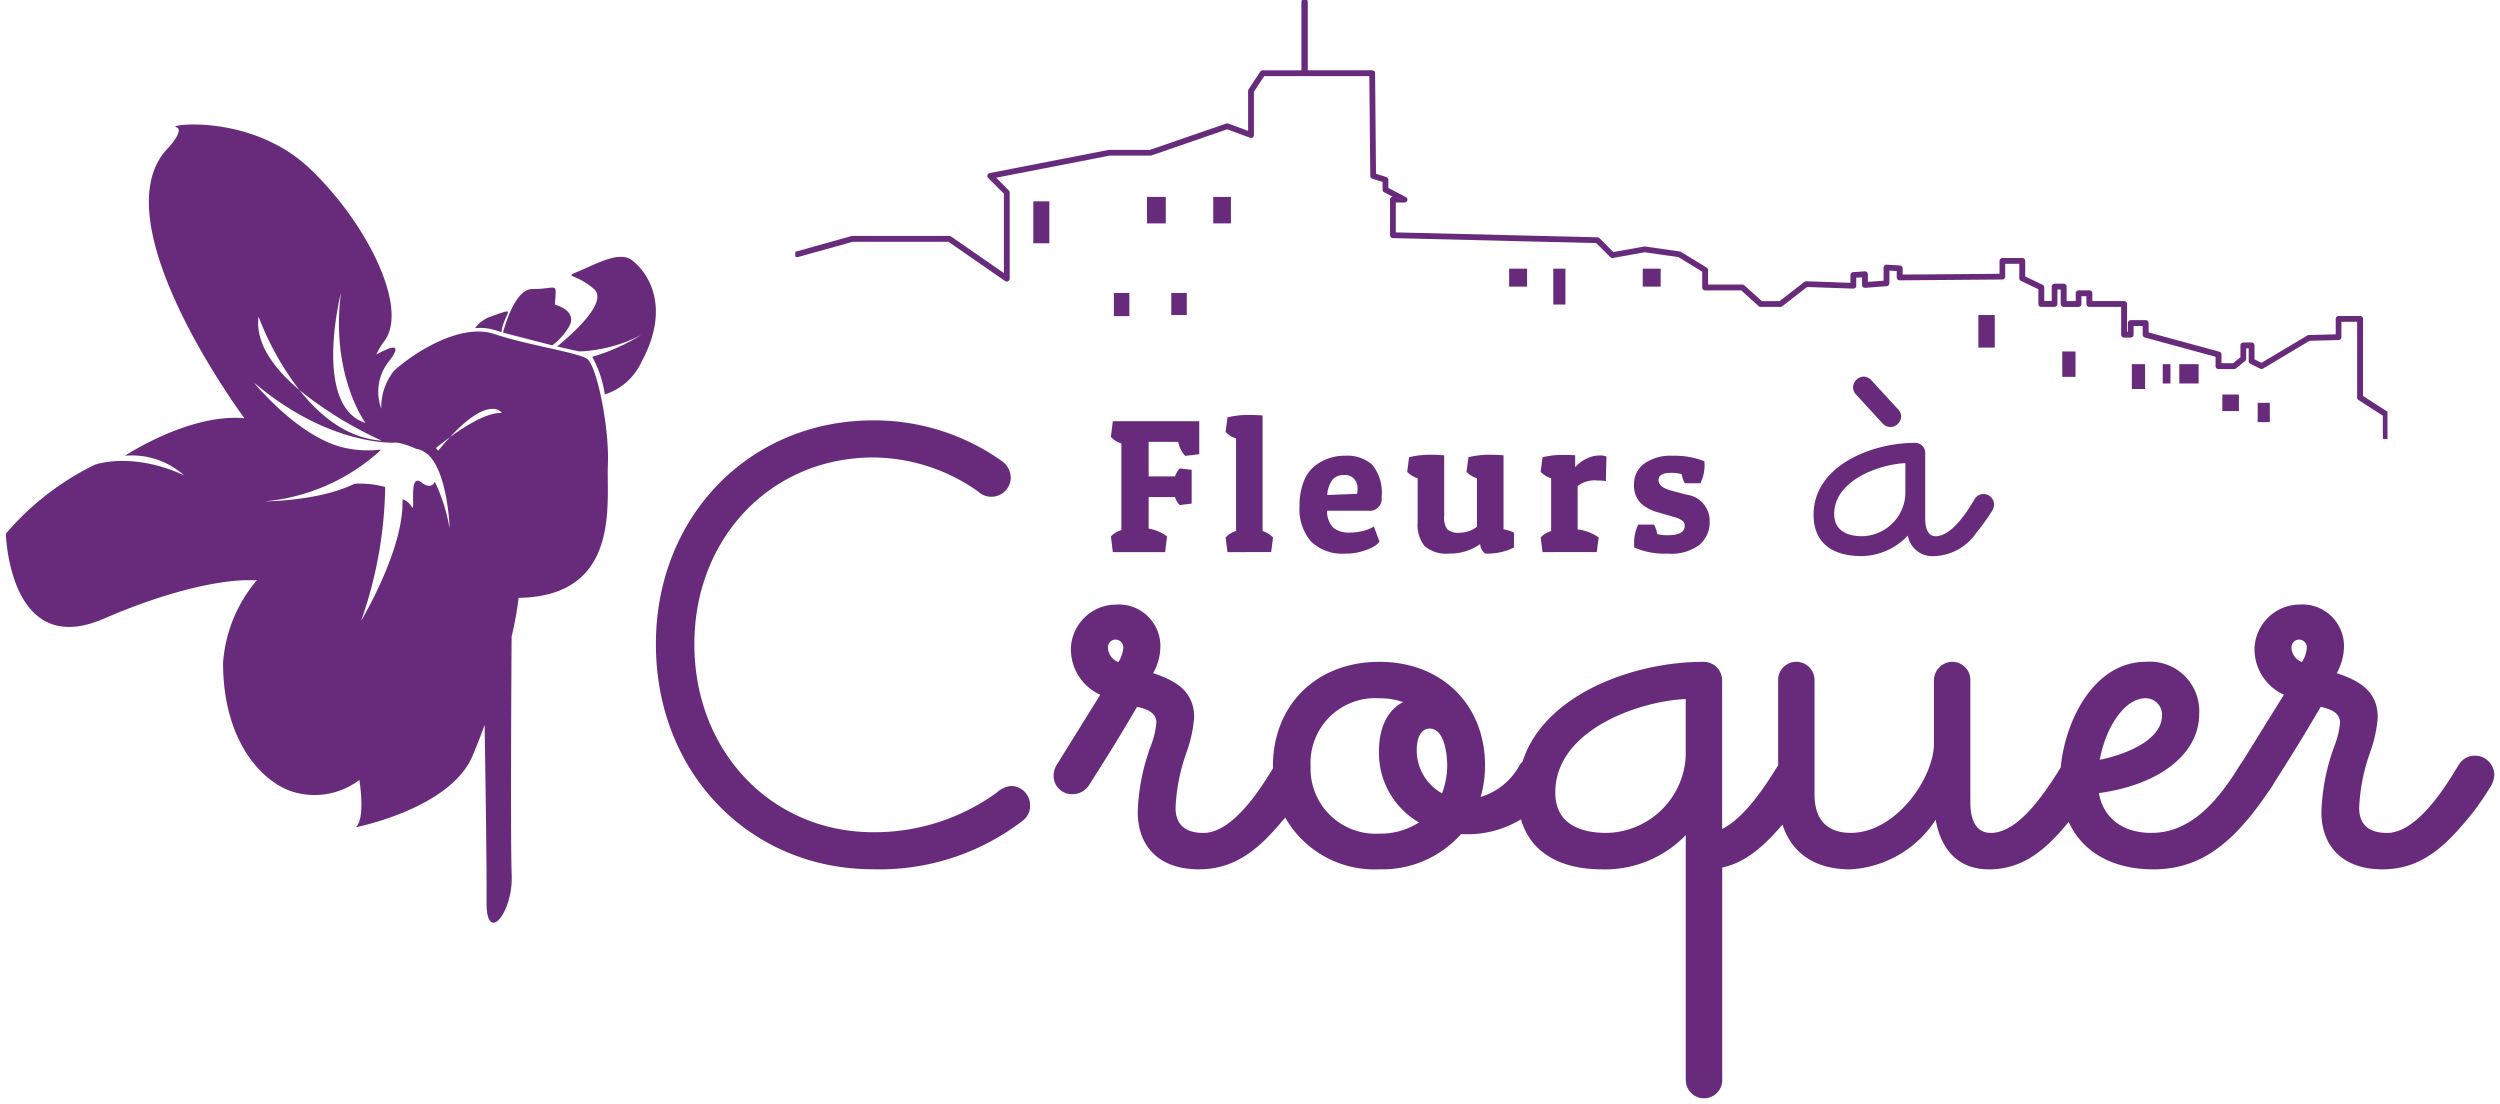 <svg xmlns="http://www.w3.org/2000/svg" xmlns:xlink="http://www.w3.org/1999/xlink" width="215.241" height="95.066" viewBox="0 0 215.241 95.066"><defs><style>.a{fill:none;}.b{fill:#682b7c;}.c{fill:rgba(0,0,0,0);}.d{clip-path:url(#a);}</style><clipPath id="a"><rect class="a" width="137.086" height="37.802" transform="translate(0 0)"/></clipPath></defs><g transform="translate(-42.217 -12.781)"><path class="b" d="M144.632,82.219V61.177a9.617,9.617,0,0,1-7.218,2.951c-3.723,0-6.166-1.542-6.97-4.306a8.813,8.813,0,0,1-4.959,1.276h-.2a9.084,9.084,0,0,1-7.037,3.029,8.84,8.84,0,0,1-8.1-4.455c-.2.246-.426.5-.712.823-2.2,2.544-4.215,3.632-6.739,3.632-3.284,0-5.246-1.852-5.246-4.953a17.964,17.964,0,0,1,1.138-5.708,7.059,7.059,0,0,0,.464-1.953c0-.892-.831-1.189-1.658-1.377-1.439,2.437-2,3.377-3.669,6l-.415.654a1.7,1.7,0,0,1-1.476.866,1.573,1.573,0,0,1-1.626-1.627,1.79,1.79,0,0,1,.338-1.011l3.675-5.921a4.308,4.308,0,0,1-2.528-3.937,3.905,3.905,0,0,1,3.88-3.825A3.577,3.577,0,0,1,99.4,44.979a4.788,4.788,0,0,1-.623,2.259c1.749.582,3.531,1.442,3.531,3.8a11.518,11.518,0,0,1-.662,3.03,16.24,16.24,0,0,0-.94,4.751c0,1.442.811,2.174,2.41,2.174,2.559,0,5.015-4,5.823-5.31l.151-.242c0-.062,0-.124,0-.186,0-5.3,3.768-8.993,9.162-8.993,5.361,0,9.1,3.674,9.1,8.934a9.647,9.647,0,0,1-.38,2.7,5.684,5.684,0,0,0,3.393-2.806l.015-.021a2.292,2.292,0,0,1,.2-.211c1.894-5.9,9.727-8.594,15.5-8.594a1.6,1.6,0,0,1,1.684,1.687v12.7c1.361-.677,2.835-2.305,4.495-4.962l.3-.476c.01-.016.02-.029.029-.044V47.888a1.554,1.554,0,0,1,1.506-1.627,1.573,1.573,0,0,1,1.626,1.627v9.8c0,2.16,1.08,3.3,3.124,3.3,3.882,0,7.158-4.729,7.158-7.7V47.888a1.6,1.6,0,0,1,1.566-1.627,1.563,1.563,0,0,1,1.566,1.627V58.4c0,.968.229,2.591,1.757,2.591,2.192,0,4.265-2.838,5.825-5.311l.2-.32c.384-4.119,2.908-9.1,7.33-9.1a4.251,4.251,0,0,1,4.592,4.479c0,3.438-3.381,6.1-8.635,6.825.38,2.151,2.054,3.427,4.518,3.427,2.713,0,5.054-1.725,7.366-5.429l.3-.476c.043-.064.092-.129.143-.192l3.6-5.8a4.309,4.309,0,0,1-2.53-3.937,3.906,3.906,0,0,1,3.882-3.825,3.575,3.575,0,0,1,3.821,3.647,4.788,4.788,0,0,1-.623,2.259c1.75.582,3.531,1.442,3.531,3.8a11.458,11.458,0,0,1-.662,3.03,16.287,16.287,0,0,0-.939,4.751c0,1.442.811,2.174,2.409,2.174,2.559,0,5.017-4,5.823-5.31l.3-.476a1.619,1.619,0,0,1,1.416-.867,1.668,1.668,0,0,1,1.686,1.687,2.222,2.222,0,0,1-.45,1.18,22.158,22.158,0,0,1-2.451,3.289c-2.2,2.544-4.214,3.632-6.738,3.632-3.285,0-5.246-1.852-5.246-4.953a17.964,17.964,0,0,1,1.138-5.708,7.114,7.114,0,0,0,.464-1.953c0-.892-.831-1.189-1.659-1.377-1.438,2.437-2,3.377-3.668,6l-.356.562a2.274,2.274,0,0,1-.246.4c-2.829,4.217-5.637,7.031-10.132,7.031-3.535,0-6.115-1.5-7.3-4.08l-.377.445c-2.153,2.547-4.1,3.635-6.5,3.635-2.473,0-4.081-1.511-4.572-4.271a9.377,9.377,0,0,1-7.358,4.271c-3.011,0-5.04-1.374-5.828-3.852l-.2.22c-1.795,2.063-3.3,3.112-4.994,3.476V82.219a1.567,1.567,0,1,1-3.132,0Zm-32.3-26.965a5.6,5.6,0,0,0,5.911,5.8,6.08,6.08,0,0,0,3.42-.963,6.921,6.921,0,0,1-3.444-6.141c0-2.048.771-3.582,2.087-4.222a6.244,6.244,0,0,0-2.064-.329A5.571,5.571,0,0,0,112.333,55.254ZM133.4,57.51c0,2.278,1.531,3.481,4.429,3.481a6.953,6.953,0,0,0,6.8-6.57V49.463C140.6,49.648,133.4,52.128,133.4,57.51Zm-11.929-3.682a4.24,4.24,0,0,0,2.18,3.76,7.039,7.039,0,0,0,.444-2.393c0-.326-.042-3.185-1.52-3.185C121.9,52.01,121.472,52.707,121.472,53.828Zm58.8.873c2.647-.559,5.368-1.842,5.368-3.843a1.417,1.417,0,0,0-1.4-1.463C182.329,49.4,180.756,52.047,180.274,54.7Zm16.512-9.665a1.378,1.378,0,0,0,.9,1.244,2.63,2.63,0,0,0,.422-1.244.674.674,0,0,0-.688-.689A.661.661,0,0,0,196.787,45.037Zm-101.9,0a1.376,1.376,0,0,0,.9,1.244,2.628,2.628,0,0,0,.422-1.244.675.675,0,0,0-.69-.689A.659.659,0,0,0,94.885,45.037Zm-53.5,21.854c.028-2.284-.074-9.622-.163-15.2-.374,1.026-.737,1.95-1.055,2.7-1.933,4.54-10.076,6.122-10.076,6.122s.886-.31.349-4.083a6.369,6.369,0,0,1-5.388,1.114C22.361,56.92,18.7,53.4,18.7,46.353a12.329,12.329,0,0,1,2.918-7.126c-.255.007-.514.011-.779.011,0,0-4.279-.207-12.423,3.316S0,35.233,0,35.233a23.656,23.656,0,0,1,7.669-5.944s3.176-1.158,7.675.917a6.753,6.753,0,0,0-5.085-1.688s5.525-3.662,10.276-3.23C19.352,23.667,8.122,7.907,14.01,1.979c0,0,1.421-1.536.64-1.754s6.583-1.189,11.6,3.647,8.448,12.054,6.317,14.8a5.326,5.326,0,0,0-.667,1.134c1.084-.606,2.543-1.24.923.79a4.21,4.21,0,0,0-.5,3.87,5,5,0,0,1,1.093-3.256c1.645-1.519,5.716-4.144,8.615-3.177s7.177,1.589,8.005,2.141,1.933,5.872,1.795,9.117,1.161,11.327-7.688,11.463a27.686,27.686,0,0,1-.6,3.327c-.031,4.84-.1,17.9.007,20.524.092,2.131-.9,4.118-1.571,4.118C41.631,68.725,41.369,68.2,41.385,66.891ZM32.658,31.208a36.035,36.035,0,0,1-2.077,11.531s3.743-6.215,3.564-10.469a1.413,1.413,0,0,1,.786.62c.2.365.121-.348.128-1.06.007-.748.112-1.5.737-1,.549.437.969.32,1.135-.074a15.086,15.086,0,0,1,1.173,3.5c.032.155.064.311.093.47v-.013a.21.21,0,0,1,0-.03l0-.008c0-.013,0-.029,0-.047v-.007c0-.021,0-.042,0-.069v-.013c0-.055-.007-.121-.012-.2,0,0,0-.009,0-.013,0-.037-.006-.078-.009-.122v-.006c0-.045-.007-.093-.012-.142v0c0-.049-.009-.1-.013-.156a.042.042,0,0,1,0-.013c-.01-.107-.022-.224-.036-.348,0,0,0-.009,0-.013-.022-.191-.047-.4-.079-.615a.018.018,0,0,0,0-.009c-.021-.146-.044-.294-.07-.447v-.01c-.039-.233-.084-.473-.137-.717v-.008c-.035-.16-.071-.321-.112-.483l0-.011c-.042-.163-.086-.326-.135-.488q-.035-.12-.074-.239l0-.01c-.052-.156-.106-.31-.165-.46a.062.062,0,0,1-.006-.013c-.06-.152-.122-.3-.19-.44,0,0,0,0,0,0-.033-.07-.068-.138-.1-.205,0,0,0-.009-.007-.013a4.32,4.32,0,0,0-.224-.377l-.01-.018c-.041-.058-.082-.116-.122-.172a2.961,2.961,0,0,0-.32-.359A2.072,2.072,0,0,0,36,28.177a.091.091,0,0,0-.02-.013c-.031-.019-.061-.036-.093-.054l-.033-.017c-.028-.013-.055-.028-.084-.04l-.039-.017c-.028-.012-.055-.022-.083-.032l-.044-.015c-.029-.01-.058-.017-.089-.026l-.039-.01c-.042-.01-.086-.019-.131-.026-1.481-.643-1.887-.531-1.992-.527-1.224,0-6.26-.306-12.024-5.208,0,0,3.627,4.47,7.448,5.548a9.168,9.168,0,0,0,3.481.25l-.026.084A17.013,17.013,0,0,1,22.3,32.444s4.636,0,7.707-1.51A8.141,8.141,0,0,1,32.658,31.208Zm4.369-3.356c.063.076.127.156.189.236q.539-.655,1.013-1.166C37.777,27.254,37.365,27.577,37.028,27.852Zm-4.659-.63a33.321,33.321,0,0,1-7.088-4.352C27.012,25.056,29.376,27.015,32.369,27.222Zm5.861-.3c1.424-1.042,3.253-2.157,4.485-2.083a.961.961,0,0,0-.821-.355C41.217,24.484,40.064,24.946,38.23,26.922ZM30.968,25.7s-3.039-4.079-2.115-11.236C28.854,14.462,26.368,24.222,30.968,25.7ZM25.281,22.87a24.689,24.689,0,0,1-3.524-6.332C21.448,18.87,23.152,21.075,25.281,22.87ZM55.965,44.74c0-10.983,8.047-19.266,18.718-19.266A18.956,18.956,0,0,1,85.726,28.96a1.8,1.8,0,0,1,.792,1.407A1.669,1.669,0,0,1,83.7,31.593a15.811,15.811,0,0,0-9.015-2.926c-8.784,0-15.408,6.911-15.408,16.073,0,9.232,6.624,16.192,15.408,16.192a17.946,17.946,0,0,0,10.612-3.4,2.175,2.175,0,0,1,1.259-.583,1.659,1.659,0,0,1,1.626,1.687,1.588,1.588,0,0,1-.607,1.282,20.2,20.2,0,0,1-12.89,4.205C64.012,64.127,55.965,55.793,55.965,44.74ZM163.75,35.394a5.554,5.554,0,0,1-3.988,1.763c-2.661,0-4.125-1.26-4.125-3.547,0-4.279,5.083-6.2,8.692-6.2a.871.871,0,0,1,.92.92v5.64c0,.445.087,1.479.894,1.479,1.4,0,2.738-2.18,3.179-2.9l.162-.26a.884.884,0,0,1,.773-.473.91.91,0,0,1,.92.92,1.225,1.225,0,0,1-.244.645,18.909,18.909,0,0,1-1.3,1.791,4.544,4.544,0,0,1-3.583,1.987A2.146,2.146,0,0,1,163.75,35.394Zm-6.338-1.848c0,1.226.857,1.9,2.416,1.9a3.8,3.8,0,0,0,3.711-3.584V29.155C161.338,29.253,157.411,30.609,157.411,33.546ZM140.2,36.422c-.01-.121-.016-.24-.016-.36a3.558,3.558,0,0,1,.359-1.617H141.9a2.5,2.5,0,0,1,.276.817,3.412,3.412,0,0,0,.93.1q1.436,0,1.437-.816a.551.551,0,0,0-.2-.432,2.155,2.155,0,0,0-.767-.336l-1.29-.375a3.515,3.515,0,0,1-1.552-.823,2.177,2.177,0,0,1-.554-1.617,2.145,2.145,0,0,1,.865-1.757,3.9,3.9,0,0,1,2.473-.686,6.917,6.917,0,0,1,2.718.473,3.124,3.124,0,0,1,.017.327,3.465,3.465,0,0,1-.36,1.568h-1.339a2.335,2.335,0,0,1-.276-.785,3.8,3.8,0,0,0-.914-.113q-1.078,0-1.077.637,0,.6,1.125.9l1.29.344a2.275,2.275,0,0,1,1.991,2.3,2.581,2.581,0,0,1-.856,2,3.994,3.994,0,0,1-2.726.775A6.637,6.637,0,0,1,140.2,36.422Zm-13.268-.3a4.39,4.39,0,0,1-2.652.818,2.872,2.872,0,0,1-2.131-.637,2.958,2.958,0,0,1-.6-2.074V30.459a2.1,2.1,0,0,1-.9-.555l.163-1.258a7.477,7.477,0,0,1,1.7-.212q.784,0,1.322.048v5.21a1.777,1.777,0,0,0,.271,1.169,1.477,1.477,0,0,0,1.068.285,2.394,2.394,0,0,0,1.485-.523V30.459a2.1,2.1,0,0,1-.9-.555l.163-1.258a7.474,7.474,0,0,1,1.7-.212q.784,0,1.322.048v6.37a3.717,3.717,0,0,1,.9.278v1.29a5.183,5.183,0,0,1-2.464.524A1.037,1.037,0,0,1,126.935,36.126ZM112.368,35.9a4.26,4.26,0,0,1-.987-3.038,5.7,5.7,0,0,1,.342-2.083,3.17,3.17,0,0,1,.93-1.348,4.13,4.13,0,0,1,2.66-.914,3.231,3.231,0,0,1,2.326.776,3.8,3.8,0,0,1,.808,2.784,1.032,1.032,0,0,1-1.159,1.176h-3.541a2.082,2.082,0,0,0,.53,1.454,2.141,2.141,0,0,0,1.477.425A4.209,4.209,0,0,0,116.816,35a3.2,3.2,0,0,0,.734-.26l.228-.131.491,1.307a3.873,3.873,0,0,1-.287.286,3.531,3.531,0,0,1-.946.457,4.859,4.859,0,0,1-1.722.287A3.864,3.864,0,0,1,112.368,35.9Zm1.853-5.324a2.483,2.483,0,0,0-.457,1.323l2.578-.1a3.969,3.969,0,0,0,.034-.556,1.213,1.213,0,0,0-.262-.695,1.036,1.036,0,0,0-.906-.367A1.239,1.239,0,0,0,114.221,30.574Zm18.083,6.24-.163-1.257a1.924,1.924,0,0,1,.9-.556V30.459a2.1,2.1,0,0,1-.9-.555l.163-1.258a7.636,7.636,0,0,1,1.617-.2c.477,0,.875.011,1.19.032v1.031a2.935,2.935,0,0,1,.964-.728,2.48,2.48,0,0,1,1.068-.285,1.788,1.788,0,0,1,.661.081l-.048,2.124a4.725,4.725,0,0,0-.719-.05,2.406,2.406,0,0,0-1.713.475v3.74a3.872,3.872,0,0,1,1.812.687l-.165,1.257Zm-27.126,0-.163-1.257a1.924,1.924,0,0,1,.9-.556V27.03a2.109,2.109,0,0,1-.9-.556l.163-1.258a7.583,7.583,0,0,1,1.7-.212q.782,0,1.322.05V35a2.2,2.2,0,0,1,.9.556l-.163,1.257Zm-9.874,0-.163-1.356a2.092,2.092,0,0,1,.9-.539V27.453a1.926,1.926,0,0,1-.9-.554l.163-1.357h7.443v2.843l-1.208.147a2.385,2.385,0,0,1-.6-1.209H98.39V30.3h2.268a1.9,1.9,0,0,1,.409-.686l1.027.113v2.908l-1.027.131a1.573,1.573,0,0,1-.409-.687H98.39v2.712a3.671,3.671,0,0,1,1.582.67l-.163,1.356Zm66.222-11.137-2.233-2.429a.922.922,0,0,1-.256-.625.957.957,0,0,1,.92-.921.935.935,0,0,1,.661.324l2.3,2.5a.866.866,0,0,1,.256.593.932.932,0,0,1-.92.921A.9.9,0,0,1,161.526,25.676ZM50.484,20A16.928,16.928,0,0,0,54.7,18.122a12.812,12.812,0,0,1-5.285,1.417c-.505-.084-1.221-.265-1.949-.429,1.48-1.209,4.409-3.876,3.158-4.955-1.656-1.428-2.714-.921-1.2-1.564s3.4-1.7,4.462-.921,3.589,3.685.83,8.794a5.238,5.238,0,0,1-3.148,2.777A9.584,9.584,0,0,0,50.484,20ZM42.8,17.919c.444-1.586,1.281-3.752,2.535-3.752,1.978,0,2.07-.573,1.978.734-.012.17-.028.375-.05.6,1.038.327,1.69.911,1.28,1.8a5.386,5.386,0,0,1-1.5,1.714Zm-.62-.195a4.519,4.519,0,0,0-1.79-.191,2.88,2.88,0,0,1,1.385-1.007c2.163-.764,1.38-.542.966.927a1.846,1.846,0,0,0-.065.428C42.512,17.831,42.346,17.779,42.184,17.725Z" transform="translate(42.722 23.5)"/><path class="c" d="M146.2,84.346a2.051,2.051,0,0,1-2.066-2.127V62.325a10.2,10.2,0,0,1-6.718,2.3c-3.658,0-6.2-1.437-7.245-4.064a9.733,9.733,0,0,1-4.663,1.035,9.617,9.617,0,0,1-7.262,3.029,10.36,10.36,0,0,1-5.12-1.261,8.712,8.712,0,0,1-3.05-2.839c-.082.094-.17.193-.264.3-2.3,2.665-4.432,3.8-7.115,3.8a5.972,5.972,0,0,1-4.2-1.45,5.332,5.332,0,0,1-1.548-4,18.448,18.448,0,0,1,1.165-5.868,6.641,6.641,0,0,0,.438-1.793c0-.326-.164-.58-.918-.8-1.291,2.183-1.891,3.18-3.487,5.689l-.42.662a2.2,2.2,0,0,1-1.892,1.089,2.08,2.08,0,0,1-2.126-2.127,2.292,2.292,0,0,1,.424-1.293l3.4-5.473a4.7,4.7,0,0,1-2.336-4.1,4.478,4.478,0,0,1,7.481-3.168,4.074,4.074,0,0,1,1.222,2.99,4.922,4.922,0,0,1-.432,1.973c1.729.65,3.34,1.7,3.34,4.085a11.524,11.524,0,0,1-.685,3.181,15.8,15.8,0,0,0-.917,4.6c0,.78.217,1.674,1.91,1.674.942,0,2.017-.671,3.195-1.994a22.028,22.028,0,0,0,2.2-3.077l.074-.118q0-.024,0-.049a9.451,9.451,0,0,1,2.708-6.839,10.407,10.407,0,0,1,13.867-.017,9.391,9.391,0,0,1,2.692,6.8,10.263,10.263,0,0,1-.177,1.905,6,6,0,0,0,2.27-2.285l.05-.069c.046-.055.095-.109.148-.164.929-2.765,3.179-5.075,6.515-6.688a22.4,22.4,0,0,1,9.426-2.133,2.091,2.091,0,0,1,2.184,2.187v11.8a15.9,15.9,0,0,0,3.571-4.33l.25-.4V47.888a2.047,2.047,0,0,1,2.006-2.127,2.08,2.08,0,0,1,2.126,2.127v9.8c0,1.886.858,2.8,2.624,2.8a6.374,6.374,0,0,0,4.652-2.557,8,8,0,0,0,2.006-4.641V47.888a2.1,2.1,0,0,1,2.066-2.127,2.051,2.051,0,0,1,2.066,2.127V58.4a3.585,3.585,0,0,0,.258,1.445,1,1,0,0,0,1,.646c1.971,0,4.027-2.9,5.4-5.078l.136-.219a13.528,13.528,0,0,1,2.227-6.216,6.758,6.758,0,0,1,5.589-3.219,5.15,5.15,0,0,1,3.692,1.361,4.908,4.908,0,0,1,1.4,3.617,6.078,6.078,0,0,1-2.537,4.823,13.13,13.13,0,0,1-5.986,2.415c.491,1.606,1.887,2.515,3.906,2.515,2.524,0,4.73-1.65,6.942-5.194l.307-.493c.047-.069.1-.136.147-.2l3.319-5.345a4.7,4.7,0,0,1-2.338-4.1,4.479,4.479,0,0,1,7.481-3.168,4.075,4.075,0,0,1,1.221,2.99,4.922,4.922,0,0,1-.432,1.973c1.729.65,3.34,1.7,3.34,4.085a11.8,11.8,0,0,1-.685,3.181,15.857,15.857,0,0,0-.915,4.6c0,.78.217,1.674,1.909,1.674.943,0,2.018-.671,3.2-1.994a21.862,21.862,0,0,0,2.2-3.077l.3-.472a2.1,2.1,0,0,1,1.845-1.11,2.163,2.163,0,0,1,2.186,2.187,2.667,2.667,0,0,1-.535,1.459l0,0a22.477,22.477,0,0,1-2.488,3.338c-2.3,2.665-4.43,3.8-7.113,3.8a5.972,5.972,0,0,1-4.2-1.45,5.333,5.333,0,0,1-1.548-4,18.45,18.45,0,0,1,1.165-5.869,6.685,6.685,0,0,0,.437-1.792c0-.326-.164-.58-.919-.8-1.271,2.152-1.867,3.143-3.486,5.689l-.34.536a2.764,2.764,0,0,1-.276.448,21.021,21.021,0,0,1-4.546,5.205,10.156,10.156,0,0,1-10.77.9,7,7,0,0,1-2.624-2.554c-2.217,2.585-4.253,3.691-6.782,3.691a4.758,4.758,0,0,1-3.371-1.235A5.455,5.455,0,0,1,165.9,61a11.137,11.137,0,0,1-2.562,2.241,8.617,8.617,0,0,1-4.559,1.389c-2.877,0-4.976-1.2-6-3.408a9.658,9.658,0,0,1-4.519,3.144V82.219A2.051,2.051,0,0,1,146.2,84.346Zm-1.066-24.411V82.219a1.068,1.068,0,1,0,2.132,0V63.567l.4-.085c1.583-.34,3-1.331,4.722-3.315l.065-.074.131-.148.584-.666.268.844c.728,2.292,2.579,3.5,5.351,3.5,3.1,0,5.676-2.182,6.944-4.051l.691-1.018.215,1.211c.313,1.76,1.275,3.858,4.079,3.858,2.243,0,4.073-1.034,6.121-3.457l.18-.212.2-.234.507-.6.327.711c1.126,2.443,3.559,3.789,6.85,3.789,4.272,0,6.974-2.722,9.716-6.809l.016-.022a1.771,1.771,0,0,0,.193-.313l.013-.029.373-.589c1.69-2.657,2.26-3.613,3.66-5.984l.185-.314.356.081c.613.139,2.048.465,2.048,1.865a7.838,7.838,0,0,1-.49,2.111l0,.006a17.484,17.484,0,0,0-1.111,5.545c0,2.83,1.73,4.453,4.746,4.453,2.363,0,4.265-1.034,6.359-3.459l.006-.007a21.782,21.782,0,0,0,2.4-3.228l0,0a1.814,1.814,0,0,0,.366-.9,1.174,1.174,0,0,0-1.186-1.187,1.115,1.115,0,0,0-.982.615l-.011.018-.3.476a22.744,22.744,0,0,1-2.3,3.215c-1.376,1.546-2.7,2.329-3.942,2.329-1.876,0-2.909-.95-2.909-2.674a16.733,16.733,0,0,1,.962-4.9,11.283,11.283,0,0,0,.638-2.878c0-1.878-1.275-2.687-3.189-3.324l-.556-.185.27-.52a4.311,4.311,0,0,0,.567-2.029,3.065,3.065,0,0,0-3.321-3.147,3.4,3.4,0,0,0-3.382,3.325,3.8,3.8,0,0,0,2.273,3.5l.458.255-3.9,6.274-.02.025c-.038.047-.077.1-.112.15l-.291.467c-2.413,3.864-4.888,5.664-7.791,5.664-2.712,0-4.585-1.436-5.01-3.84l-.09-.512.515-.071c4.983-.685,8.2-3.169,8.2-6.33a3.745,3.745,0,0,0-4.092-3.979c-3.914,0-6.441,4.455-6.832,8.646l-.011.118-.262.421a23.435,23.435,0,0,1-2.741,3.667,5.054,5.054,0,0,1-3.509,1.88c-1.434,0-2.257-1.127-2.257-3.091V47.888a1.062,1.062,0,0,0-1.066-1.127,1.1,1.1,0,0,0-1.066,1.127v5.406a8.907,8.907,0,0,1-2.24,5.284,7.257,7.257,0,0,1-5.418,2.914,3.542,3.542,0,0,1-2.691-1,3.942,3.942,0,0,1-.932-2.8v-9.8a1.078,1.078,0,0,0-1.126-1.127,1.06,1.06,0,0,0-1.006,1.127V55.3l-.071.119c-.01.017-.021.034-.033.051l0,0-.294.472c-1.713,2.742-3.249,4.425-4.7,5.145l-.723.359v-13.5a1.1,1.1,0,0,0-1.184-1.187,21.36,21.36,0,0,0-8.99,2.033c-2.184,1.056-5,2.991-6.037,6.213l-.04.124-.1.089a1.82,1.82,0,0,0-.145.15,6.147,6.147,0,0,1-3.679,3.006l-.851.22.245-.844a9.158,9.158,0,0,0,.36-2.557c0-4.966-3.538-8.434-8.6-8.434-5.1,0-8.662,3.493-8.662,8.493,0,.035,0,.069,0,.1s0,.049,0,.074l0,.149-.23.368a22.913,22.913,0,0,1-2.305,3.215c-1.375,1.546-2.7,2.329-3.942,2.329-1.877,0-2.91-.95-2.91-2.674a16.669,16.669,0,0,1,.964-4.9,11.188,11.188,0,0,0,.639-2.878c0-1.878-1.275-2.687-3.189-3.324l-.556-.185.27-.52a4.312,4.312,0,0,0,.567-2.029,3.066,3.066,0,0,0-3.322-3.147,3.4,3.4,0,0,0-3.38,3.325,3.8,3.8,0,0,0,2.272,3.5l.458.255-3.977,6.4a1.294,1.294,0,0,0-.237.71,1.078,1.078,0,0,0,1.126,1.127,1.209,1.209,0,0,0,1.057-.639l.412-.649c1.665-2.616,2.241-3.581,3.661-5.984l.186-.314.356.081c.613.139,2.047.466,2.047,1.865a7.785,7.785,0,0,1-.49,2.112l0,.005a17.484,17.484,0,0,0-1.111,5.545c0,2.83,1.73,4.453,4.746,4.453,2.363,0,4.265-1.034,6.36-3.459l.006-.007c.282-.315.5-.572.7-.807l.473-.575.354.655a8.324,8.324,0,0,0,7.659,4.193,8.6,8.6,0,0,0,6.659-2.856l.15-.173h.433a8.28,8.28,0,0,0,4.687-1.2l.564-.365.188.645c.752,2.581,3,3.945,6.49,3.945a9.138,9.138,0,0,0,6.857-2.8ZM41.978,69.225a.84.84,0,0,1-.607-.261,2.929,2.929,0,0,1-.486-2.079c.025-2.04-.054-8.012-.123-12.621q-.068.165-.135.321c-.854,2.006-2.883,3.7-6.029,5.028A24.59,24.59,0,0,1,30.186,61l-.261-.963a.279.279,0,0,0-.092.048s.444-.451.212-2.767a6.853,6.853,0,0,1-3.46.895,7.319,7.319,0,0,1-1.646-.186,7.891,7.891,0,0,1-4.484-3.393A14.667,14.667,0,0,1,18.2,46.353a11.867,11.867,0,0,1,2.431-6.616c-.907.01-5,.241-12.016,3.277a8.094,8.094,0,0,1-3.172.745c-2.375,0-4.16-1.5-5.161-4.346A15.155,15.155,0,0,1-.5,35.245l0-.187.119-.144a23.893,23.893,0,0,1,7.861-6.087l.023-.009a7.328,7.328,0,0,1,1.9-.333l.582-.386c.2-.135,4.971-3.26,9.559-3.347a62.677,62.677,0,0,1-5.376-9.3,25.027,25.027,0,0,1-2.284-7.51c-.283-2.719.312-4.842,1.767-6.312a4.315,4.315,0,0,0,.7-1A.525.525,0,0,1,14.1.119c.06-.441.559-.509.857-.55A9.086,9.086,0,0,1,16.165-.5a16.581,16.581,0,0,1,4.8.744A13.992,13.992,0,0,1,26.6,3.513a27.744,27.744,0,0,1,5.948,8.342c1.317,2.974,1.521,5.4.588,6.879a1.16,1.16,0,0,1,.214-.021.662.662,0,0,1,.632.367c.151.315.051.693-.374,1.307a13.659,13.659,0,0,1,6.285-3.012l.1-.14a3.38,3.38,0,0,1,1.62-1.18l.244-.086a5.022,5.022,0,0,1,1.266-.372c.629-1.282,1.371-1.93,2.217-1.93a9.539,9.539,0,0,0,1.263-.086,3.835,3.835,0,0,1,.448-.039.771.771,0,0,1,.583.225c.246.264.221.624.183,1.169-.005.078-.011.154-.017.229a2.182,2.182,0,0,1,1.253,1.059,1.4,1.4,0,0,1,.118.633,3.985,3.985,0,0,0,1.255-2.027.346.346,0,0,0-.13-.3,5.407,5.407,0,0,0-1.509-.929c-.265-.114-.595-.256-.593-.638a.662.662,0,0,1,.42-.565c.116-.059.277-.127.5-.221l.118-.05c.215-.091.437-.191.671-.3a8.181,8.181,0,0,1,3.052-.942,2.023,2.023,0,0,1,1.232.375,5.843,5.843,0,0,1,2.03,3.039A8.432,8.432,0,0,1,55.157,20.7,5.715,5.715,0,0,1,51.8,23.7a25.564,25.564,0,0,1,.53,5.619c-.016.379-.012.824-.007,1.34a15.483,15.483,0,0,1-.957,6.611c-1.158,2.486-3.437,3.822-6.778,3.977-.111.85-.295,1.822-.547,2.9-.042,6.628-.1,18.036.007,20.443a6.348,6.348,0,0,1-1.241,4.222A1.161,1.161,0,0,1,41.978,69.225Zm-.3-20.249.043,2.705c.074,4.626.193,12.753.163,15.215a3.365,3.365,0,0,0,.146,1.273,2.82,2.82,0,0,0,.611-1.036,6.358,6.358,0,0,0,.405-2.505c-.1-2.435-.05-13.92-.008-20.549v-.057l.013-.055a27.069,27.069,0,0,0,.591-3.265l.047-.44.443-.007c3.209-.05,5.278-1.166,6.325-3.413a14.7,14.7,0,0,0,.864-6.179c0-.508-.01-.988.008-1.392a24.572,24.572,0,0,0-.512-5.379,8.78,8.78,0,0,0-1.064-3.3,17.918,17.918,0,0,0-3.222-.878c-1.519-.341-3.24-.728-4.66-1.2a3.81,3.81,0,0,0-1.205-.183c-2.488,0-5.5,1.945-6.913,3.253a4.458,4.458,0,0,0-.933,2.92l-.143,2.312.17.074c.191.011.353.014.483.014h0a1.69,1.69,0,0,1,.183-.01,5.505,5.505,0,0,1,1.973.555l.1.022.04.01.043.012c.024.007.054.015.087.026l.031.01.044.016c.031.012.063.023.094.037l.037.016c.028.012.055.025.082.038l.018.009c.022.01.044.022.065.034.038.021.071.04.1.06a.59.59,0,0,1,.053.034l.047.031-.013-.015.39-.318c.393-.32.791-.628,1.184-.917,1.586-1.7,2.93-2.563,4-2.563a1.447,1.447,0,0,1,1.242.586l.528.827-.98-.059-.089,0c-.866,0-2.3.7-4.032,1.961-.3.32-.618.692-.961,1.109l-.334.405c.06.1.118.194.172.3l0,0,.017.032c.032.061.069.133.106.211l.054.1v.02c.047.1.093.211.141.33l0,0,.02.051c.054.138.109.291.173.483l.006.018c.027.081.052.164.077.247.054.178.1.355.14.5l0,.018c.044.173.082.346.115.495l0,.023c.05.233.1.477.138.726l0,.016c.025.147.048.292.068.433q0,.022.007.045c.033.228.058.438.078.614,0,.006,0,.014,0,.022v0c.013.115.024.222.032.3l0,.005,0,.062c0,.051.008.1.012.147l0,.027c0,.033.006.065.008.1l0,.008,0,.033c0,.037.005.073.008.105,0,.011,0,.024,0,.038l.005.086q0,.051.006.095l0,.032c0,.014,0,.026,0,.038l0,.045h0l0,.014v.1l-.992.09c-.028-.153-.059-.3-.091-.458a15.113,15.113,0,0,0-.866-2.8,1.022,1.022,0,0,1-.309.047,1.471,1.471,0,0,1-.848-.307,4.2,4.2,0,0,0-.032.53c0,.172,0,.35.005.507.012.561.016.794-.175.989a.518.518,0,0,1-.373.157.526.526,0,0,1-.4-.179c-.348,4.226-3.467,9.449-3.611,9.688l-2.33,3.868,1.427-4.284a36.069,36.069,0,0,0,2.051-11.032,10.78,10.78,0,0,0-1.477-.094c-.2,0-.395-.007-.569-.014a21.46,21.46,0,0,1-7.81,1.5l-.06-1a17.309,17.309,0,0,0,8.68-3.394,8.968,8.968,0,0,1-2.283-.333c-3.929-1.109-7.549-5.527-7.7-5.715l.712-.7a24,24,0,0,0,5.108,3.374A15.909,15.909,0,0,1,24.92,23.22c-2.716-2.3-3.947-4.571-3.659-6.747l.275-2.076.693,1.977h0a24.423,24.423,0,0,0,3.413,6.147,26.723,26.723,0,0,0,3.312,2.331c-2.41-3.173-.674-10.162-.585-10.513l.98.187a18.1,18.1,0,0,0,.674,8.033A11.15,11.15,0,0,0,31.37,25.4l.91,1.231.134.062L31.84,24.6a4.641,4.641,0,0,1,.591-4.314c.1-.122.179-.229.249-.324-.148.071-.325.163-.537.282l-1.3.726.6-1.363a5.842,5.842,0,0,1,.73-1.24c.875-1.128.678-3.354-.541-6.107A26.707,26.707,0,0,0,25.9,4.233,14.516,14.516,0,0,0,16.165.5c-.321,0-.579.012-.78.028A2.141,2.141,0,0,1,14.9,1.669a7.073,7.073,0,0,1-.523.65l-.012.013c-1.239,1.247-1.74,3.1-1.489,5.511a24.061,24.061,0,0,0,2.2,7.2,62.346,62.346,0,0,0,5.862,9.951l.651.893-1.1-.1c-.244-.022-.5-.033-.755-.033a17.865,17.865,0,0,0-7.728,2.326A7.212,7.212,0,0,1,15.7,29.851l2,1.991-2.564-1.182a12.137,12.137,0,0,0-5.086-1.193,7.371,7.371,0,0,0-2.2.289A22.966,22.966,0,0,0,.509,35.407,14.405,14.405,0,0,0,1.236,39.1c.86,2.428,2.277,3.659,4.211,3.659A7.114,7.114,0,0,0,8.221,42.1c7.392-3.2,11.693-3.359,12.48-3.359.077,0,.127,0,.151,0,.239,0,.486,0,.755-.011l1.044-.029-.632.831c-1.869,2.459-2.816,4.755-2.816,6.823a13.682,13.682,0,0,0,2.079,7.722,6.993,6.993,0,0,0,3.883,2.981,6.316,6.316,0,0,0,1.421.16,5.564,5.564,0,0,0,3.53-1.167l.691-.591.128.9A10.479,10.479,0,0,1,31,59.78c2.188-.582,7.291-2.266,8.7-5.585.323-.76.684-1.685,1.045-2.676ZM29.946,30.43l.091.005c.187.011.418.015.662.019a4.535,4.535,0,0,1,2.245.344l.212.148,0,.258a31.338,31.338,0,0,1-.7,6.517,14.448,14.448,0,0,0,1.188-5.431l-.032-.759.709.27q.124.047.236.1,0-.04,0-.08a3.861,3.861,0,0,1,.093-.917c.173-.664.614-.736.8-.736a1.059,1.059,0,0,1,.66.271.609.609,0,0,0,.331.169h0a.171.171,0,0,0,.027-.047l.264-.627q-.029-.065-.058-.126l-.055-.1V29.7l-.037-.071v0l-.015-.029a3.818,3.818,0,0,0-.2-.333l-.031-.048c-.029-.041-.057-.081-.085-.12a2.445,2.445,0,0,0-.264-.3,1.582,1.582,0,0,0-.252-.2l-.054-.034-.035-.019-.04-.02-.03-.014-.052-.023-.038-.014,0,0-.025-.008-.023-.008-.03-.009-.02-.006-.022-.006-.007,0c-.028-.007-.059-.013-.1-.019l-.061-.01-.056-.024a4.659,4.659,0,0,0-1.629-.5.718.718,0,0,0-.082,0l-.062,0h-.037c-.14,0-.315,0-.523-.015l-.14.454-.092.093A14.137,14.137,0,0,1,29.946,30.43Zm-3.294-4.193a9.329,9.329,0,0,0,2.259,1.022,7.927,7.927,0,0,0,1.462.266A19.189,19.189,0,0,1,26.652,26.237Zm24.58-5.929a13.27,13.27,0,0,1,.7,2.274,5.106,5.106,0,0,0,2.341-2.356c2.87-5.312-.314-7.879-.687-8.154a1.037,1.037,0,0,0-.638-.179,7.737,7.737,0,0,0-2.643.855c-.178.08-.349.156-.517.23a6.427,6.427,0,0,1,1.155.8,1.344,1.344,0,0,1,.476,1.067c-.016,1.187-1.438,2.737-2.878,4,.337.078.648.146.9.191a12.314,12.314,0,0,0,5.029-1.366l.488.871A18.277,18.277,0,0,1,51.232,20.308Zm-7.8-2.743,3.5.907A4.65,4.65,0,0,0,48.094,17.1a.529.529,0,0,0,.044-.466,1.655,1.655,0,0,0-1.02-.648l-.386-.122.039-.4c.018-.192.034-.385.048-.59.006-.082.014-.2.019-.306l-.112.014a10.567,10.567,0,0,1-1.386.093C44.7,14.667,44,15.74,43.431,17.565Zm-1.716-.473a4.364,4.364,0,0,1,.575.141c.044-.147.091-.283.138-.405l-.236.084L41.946,17Q41.827,17.041,41.715,17.092ZM74.683,64.627c-10.956,0-19.218-8.55-19.218-19.887,0-11.269,8.262-19.766,19.218-19.766a19.484,19.484,0,0,1,11.341,3.584,2.3,2.3,0,0,1,.994,1.809,2.167,2.167,0,0,1-3.623,1.623,15.286,15.286,0,0,0-8.712-2.823c-8.5,0-14.908,6.695-14.908,15.573,0,8.946,6.409,15.692,14.908,15.692a17.448,17.448,0,0,0,10.294-3.284,2.651,2.651,0,0,1,1.577-.7,2.16,2.16,0,0,1,2.126,2.187,2.087,2.087,0,0,1-.786,1.666l-.006.005A20.7,20.7,0,0,1,74.683,64.627Zm0-38.654c-10.386,0-18.218,8.068-18.218,18.766,0,10.767,7.832,18.887,18.218,18.887a19.713,19.713,0,0,0,12.573-4.092,1.085,1.085,0,0,0,.424-.9,1.159,1.159,0,0,0-1.126-1.187,1.692,1.692,0,0,0-.915.445l-.022.021-.025.018a18.451,18.451,0,0,1-10.909,3.495c-9.069,0-15.908-7.176-15.908-16.692,0-9.448,6.839-16.573,15.908-16.573a16.321,16.321,0,0,1,9.31,3.022l.017.013a1.172,1.172,0,0,0,2.007-.835,1.311,1.311,0,0,0-.582-1l-.014-.01A18.435,18.435,0,0,0,74.683,25.974Zm43.562,35.578a6.505,6.505,0,0,1-4.611-1.762,6.723,6.723,0,0,1-.023-9.134,6.408,6.408,0,0,1,4.633-1.76,6.754,6.754,0,0,1,2.228.357l1.134.4-1.08.526c-1.148.559-1.806,1.934-1.806,3.773a6.46,6.46,0,0,0,3.193,5.707l.7.4-.667.448A6.594,6.594,0,0,1,118.244,61.552Zm0-11.655a5.328,5.328,0,1,0,0,10.655,5.945,5.945,0,0,0,2.456-.5,7.5,7.5,0,0,1-2.98-6.106,5.486,5.486,0,0,1,1.408-3.992A6.414,6.414,0,0,0,118.244,49.9Zm19.586,11.6c-4.289,0-4.929-2.494-4.929-3.981,0-2.564,1.506-4.779,4.355-6.407a17.4,17.4,0,0,1,7.353-2.14l.523-.024v5.482a6.973,6.973,0,0,1-2.219,4.934A7.429,7.429,0,0,1,137.83,61.492ZM144.132,50a16.428,16.428,0,0,0-6.38,1.973c-1.757,1-3.851,2.779-3.851,5.539a2.608,2.608,0,0,0,.937,2.2,4.815,4.815,0,0,0,2.992.78,6.434,6.434,0,0,0,6.3-6.07Zm-20.2,8.3-.511-.272a4.716,4.716,0,0,1-2.445-4.2c0-1.711.864-2.318,1.6-2.318.6,0,1.4.32,1.8,1.845a7.939,7.939,0,0,1,.222,1.84,7.521,7.521,0,0,1-.473,2.561Zm-1.352-5.792c-.279,0-.6.345-.6,1.318a3.774,3.774,0,0,0,1.4,2.982,6.159,6.159,0,0,0,.223-1.616C123.6,54.157,123.32,52.51,122.577,52.51Zm57.072,2.835.133-.732c.515-2.841,2.213-5.716,4.46-5.716a1.912,1.912,0,0,1,1.9,1.963,3.513,3.513,0,0,1-1.924,2.885,12.13,12.13,0,0,1-3.841,1.447Zm4.592-5.448c-1.449,0-2.737,1.991-3.305,4.133a10.153,10.153,0,0,0,2.747-1.131,2.556,2.556,0,0,0,1.459-2.04A.923.923,0,0,0,184.242,49.9ZM197.9,46.9l-.4-.155a1.872,1.872,0,0,1-1.215-1.71,1.151,1.151,0,0,1,1.13-1.189,1.177,1.177,0,0,1,1.188,1.189,3.073,3.073,0,0,1-.49,1.5Zm-.484-2.054c-.12,0-.13.187-.13.189a.8.8,0,0,0,.2.512,1.443,1.443,0,0,0,.117-.512A.178.178,0,0,0,197.417,44.848ZM96,46.9l-.4-.155a1.871,1.871,0,0,1-1.215-1.71,1.15,1.15,0,0,1,1.129-1.189,1.178,1.178,0,0,1,1.19,1.189,3.071,3.071,0,0,1-.49,1.5Zm-.484-2.054c-.119,0-.129.187-.129.189a.8.8,0,0,0,.2.512,1.443,1.443,0,0,0,.117-.512A.178.178,0,0,0,95.514,44.848Zm70.533-7.191a2.605,2.605,0,0,1-2.5-1.391,6,6,0,0,1-3.781,1.391c-2.939,0-4.625-1.475-4.625-4.047a5.871,5.871,0,0,1,3.238-5.137,12.213,12.213,0,0,1,5.954-1.566,1.373,1.373,0,0,1,1.42,1.42v5.64a2.159,2.159,0,0,0,.11.724c.1.254.21.254.283.254a2.45,2.45,0,0,0,1.571-1.008,11.838,11.838,0,0,0,1.179-1.645l.161-.26a1.387,1.387,0,0,1,1.2-.716,1.4,1.4,0,0,1,1.42,1.42,1.682,1.682,0,0,1-.327.92,19.318,19.318,0,0,1-1.315,1.81l-.018.022A5,5,0,0,1,166.047,37.657Zm-2.033-3.263.221.878a1.657,1.657,0,0,0,1.812,1.385,4.084,4.084,0,0,0,3.194-1.8l.012-.015a18.382,18.382,0,0,0,1.263-1.739.872.872,0,0,0,.161-.368.41.41,0,0,0-.42-.42.392.392,0,0,0-.339.221l-.009.016-.164.264c-.828,1.343-2.1,3.129-3.6,3.129-.873,0-1.394-.74-1.394-1.979v-5.64a.375.375,0,0,0-.42-.42,11.169,11.169,0,0,0-5.446,1.428,5,5,0,0,0-2.747,4.276,2.82,2.82,0,0,0,.891,2.252,4.11,4.11,0,0,0,2.734.8,5.073,5.073,0,0,0,3.626-1.608Zm-20.9,3.05a7.043,7.043,0,0,1-3.137-.575l-.251-.125-.024-.28c-.012-.14-.018-.271-.018-.4a4.07,4.07,0,0,1,.412-1.841l.138-.276H142.2l.142.262a3.047,3.047,0,0,1,.255.627,4.533,4.533,0,0,0,.512.025c.427,0,.937-.055.937-.316a.057.057,0,0,0-.025-.057,1.717,1.717,0,0,0-.575-.232l-1.29-.376a4.012,4.012,0,0,1-1.763-.947,2.662,2.662,0,0,1-.7-1.974,2.631,2.631,0,0,1,1.054-2.148,4.4,4.4,0,0,1,2.783-.794,7.442,7.442,0,0,1,2.914.514l.27.115.031.292a3.639,3.639,0,0,1,.02.38,3.976,3.976,0,0,1-.412,1.791l-.138.277h-1.364a2.746,2.746,0,0,1,2.354,2.784,3.074,3.074,0,0,1-1.019,2.371A4.474,4.474,0,0,1,143.117,37.444Zm-2.43-1.355a6.874,6.874,0,0,0,2.43.355,3.558,3.558,0,0,0,2.391-.647,2.084,2.084,0,0,0,.691-1.63c0-.6-.168-1.439-1.618-1.819L143.29,32c-.992-.26-1.5-.725-1.5-1.381,0-.342.154-1.137,1.577-1.137a4.322,4.322,0,0,1,1.034.128l.322.079.052.327a1.791,1.791,0,0,0,.1.363h.7a3.035,3.035,0,0,0,.187-1.045,6.9,6.9,0,0,0-2.235-.323,3.45,3.45,0,0,0-2.163.578,1.653,1.653,0,0,0-.675,1.365,1.718,1.718,0,0,0,.406,1.262,3.044,3.044,0,0,0,1.334.7l.006,0,1.29.375a2.515,2.515,0,0,1,.957.441,1.048,1.048,0,0,1,.365.808c0,.492-.252,1.316-1.937,1.316a3.845,3.845,0,0,1-1.074-.118l-.3-.091-.048-.313a1.953,1.953,0,0,0-.1-.392h-.708a3.222,3.222,0,0,0-.187,1.117Q140.687,36.076,140.687,36.09Zm2.108-5.5a.259.259,0,0,0,0,.032c0,.1.235.279.752.415l.622.166-.042-.074a2.893,2.893,0,0,1-.256-.6,3.238,3.238,0,0,0-.5-.039C142.916,30.486,142.8,30.582,142.8,30.591Zm-15.419,6.853h-.161l-.131-.094a1.551,1.551,0,0,1-.429-.462,5.034,5.034,0,0,1-2.372.556,3.292,3.292,0,0,1-2.493-.793,3.432,3.432,0,0,1-.742-2.418V30.8a2.42,2.42,0,0,1-.767-.555l-.155-.171.237-1.83.337-.079a8.006,8.006,0,0,1,1.811-.226c.532,0,.992.017,1.366.05l.456.041v5.668c0,.676.133.824.134.825s.128.129.705.129a1.834,1.834,0,0,0,.985-.284V30.8a2.419,2.419,0,0,1-.767-.555l-.155-.171.237-1.83.337-.079a8,8,0,0,1,1.811-.226c.533,0,.992.017,1.366.05l.456.041v6.431a3.369,3.369,0,0,1,.621.227l.277.138v1.9l-.264.141A5.692,5.692,0,0,1,127.376,37.444Zm-6.2-7.731a1.831,1.831,0,0,0,.529.272l.339.115v4.132a2.521,2.521,0,0,0,.468,1.731,2.487,2.487,0,0,0,1.767.481,3.87,3.87,0,0,0,2.358-.722l.736-.535.057.908a.561.561,0,0,0,.128.347,4.9,4.9,0,0,0,1.778-.337v-.637a4.648,4.648,0,0,0-.5-.126l-.4-.081V28.951c-.246-.011-.521-.017-.822-.017a6.64,6.64,0,0,0-1.246.127l-.085.652a1.829,1.829,0,0,0,.529.272l.339.115v4.771l-.2.15a2.894,2.894,0,0,1-1.788.625,1.892,1.892,0,0,1-1.433-.443,2.144,2.144,0,0,1-.406-1.511V28.951c-.246-.011-.521-.017-.822-.017a6.643,6.643,0,0,0-1.247.128Zm-5.866,7.731a4.353,4.353,0,0,1-3.309-1.2,4.752,4.752,0,0,1-1.123-3.381,6.226,6.226,0,0,1,.376-2.265,3.674,3.674,0,0,1,1.082-1.555,4.636,4.636,0,0,1,2.974-1.025,3.72,3.72,0,0,1,2.672.915,4.2,4.2,0,0,1,.962,3.145,1.518,1.518,0,0,1-1.659,1.676h-2.968a1.136,1.136,0,0,0,.294.584,1.728,1.728,0,0,0,1.141.294,3.729,3.729,0,0,0,.935-.115,2.693,2.693,0,0,0,.611-.21l.738-.424.8,2.136-.194.225a4.228,4.228,0,0,1-.326.326,3.369,3.369,0,0,1-1.109.558A5.38,5.38,0,0,1,115.314,37.444Zm0-8.429a3.611,3.611,0,0,0-2.348.8,2.7,2.7,0,0,0-.777,1.14,5.243,5.243,0,0,0-.307,1.9,3.807,3.807,0,0,0,.85,2.694,3.41,3.41,0,0,0,2.583.89,4.389,4.389,0,0,0,1.546-.255,3.256,3.256,0,0,0,.786-.359l.043-.04-.181-.483a5.272,5.272,0,0,1-.565.175,4.728,4.728,0,0,1-1.187.147,2.583,2.583,0,0,1-1.815-.556,2.553,2.553,0,0,1-.691-1.792l-.033-.531h4.073c.492,0,.659-.171.659-.676a3.386,3.386,0,0,0-.654-2.424A2.771,2.771,0,0,0,115.314,29.016Zm22.1,8.3h-5.546l-.245-1.892.119-.162a2.008,2.008,0,0,1,.8-.595V30.8a2.44,2.44,0,0,1-.767-.554l-.157-.171.238-1.837.344-.075a8.171,8.171,0,0,1,1.724-.208c.474,0,.885.011,1.223.033l.468.03v.451q.118-.068.244-.13A2.979,2.979,0,0,1,137.143,28a2.124,2.124,0,0,1,.871.127l.3.138-.069,3.021-.563-.087a4.205,4.205,0,0,0-.643-.044,2.614,2.614,0,0,0-1.213.22v3.088a3.713,3.713,0,0,1,1.646.722l.2.176Zm-4.667-1h3.79l.069-.526a4.5,4.5,0,0,0-1.369-.427l-.408-.076V30.923l.146-.146a2.825,2.825,0,0,1,2.067-.621q.119,0,.231,0L137.295,29l-.151,0a2.006,2.006,0,0,0-.85.235,2.449,2.449,0,0,0-.8.6l-.881,1.034V28.96c-.21-.006-.441-.009-.69-.009a6.629,6.629,0,0,0-1.167.116l-.084.646a1.828,1.828,0,0,0,.53.272l.339.115v5.249l-.329.12a2.215,2.215,0,0,0-.542.267Zm-23.371,1h-4.634l-.245-1.892.119-.162a2.008,2.008,0,0,1,.8-.595v-7.3a2.435,2.435,0,0,1-.768-.556l-.156-.171.238-1.832.339-.078a8.116,8.116,0,0,1,1.811-.225c.537,0,1,.017,1.368.052l.454.042V34.67a2.285,2.285,0,0,1,.78.564l.142.168Zm-3.755-1h2.877l.073-.566a2.4,2.4,0,0,0-.549-.281l-.32-.123V25.52c-.245-.011-.519-.017-.822-.017a6.7,6.7,0,0,0-1.248.128l-.084.651a1.858,1.858,0,0,0,.532.274l.337.116v8.677l-.329.12a2.215,2.215,0,0,0-.542.267Zm-5.365,1H94.86l-.24-2,.123-.161a2.038,2.038,0,0,1,.8-.568v-6.8a2.007,2.007,0,0,1-.8-.592l-.118-.16.24-1.994h8.387v3.786l-1.869.227-.168-.147a2.429,2.429,0,0,1-.649-1.086H98.89V29.8h1.444a1.878,1.878,0,0,1,.4-.555l.167-.153,1.7.187v3.8l-1.668.212-.163-.125a1.572,1.572,0,0,1-.436-.584H98.89V34.4a3.615,3.615,0,0,1,1.41.682l.2.174Zm-4.5-1h3.618l.075-.623a3.98,3.98,0,0,0-1.16-.415l-.391-.088V31.576H101l.122.324a2.387,2.387,0,0,0,.149.332l.319-.041v-2.02l-.308-.034a2.533,2.533,0,0,0-.165.345L101,30.8H97.89V26.822h3.434l.1.376a2.643,2.643,0,0,0,.321.806l.507-.062v-1.9h-6.5l-.081.674a2.226,2.226,0,0,0,.544.267l.329.12v8.16l-.322.123a2.79,2.79,0,0,0-.55.266Zm64.08-.368a3.335,3.335,0,0,1-2.1-.6,2.2,2.2,0,0,1-.814-1.8,4.275,4.275,0,0,1,2.49-3.694,9.709,9.709,0,0,1,4.115-1.2l.522-.023v3.229a3.939,3.939,0,0,1-1.364,2.933A4.338,4.338,0,0,1,159.827,35.945Zm3.211-6.245c-2.033.256-5.127,1.488-5.127,3.846,0,1.4,1.442,1.4,1.916,1.4a3.279,3.279,0,0,0,3.211-3.084ZM113.2,32.419l.071-.582a2.911,2.911,0,0,1,.577-1.592,1.722,1.722,0,0,1,1.363-.562,1.5,1.5,0,0,1,1.313.577,1.7,1.7,0,0,1,.354.984,4.483,4.483,0,0,1-.039.627l-.059.413Zm2.011-1.736a.728.728,0,0,0-.61.22,1.227,1.227,0,0,0-.224.471l1.5-.057q0-.036,0-.073a.759.759,0,0,0-.169-.4A.636.636,0,0,0,115.208,30.682Zm47.049-4.144a1.4,1.4,0,0,1-1.106-.532l-2.241-2.439a1.419,1.419,0,0,1-.373-.946,1.458,1.458,0,0,1,1.42-1.421,1.425,1.425,0,0,1,1.014.471l.014.015,2.3,2.492a1.372,1.372,0,0,1,.394.938A1.439,1.439,0,0,1,162.257,26.538Zm-2.587-3.621,2.24,2.438a.408.408,0,0,0,.347.183.431.431,0,0,0,.42-.421.369.369,0,0,0-.11-.239l-.014-.014-2.3-2.491c-.174-.172-.269-.172-.3-.172a.462.462,0,0,0-.42.421A.42.42,0,0,0,159.67,22.917Z" transform="translate(42.722 23.5)"/><g transform="translate(110.687 12.781)"><g class="d"><path class="b" d="M136.934,37.9a.25.25,0,0,1-.25-.25V35.79l-2.1-1.352a.25.25,0,0,1-.114-.21V27.706h-1.353v1.318a.25.25,0,0,1-.243.25l-2.5.069-4.007,2.391a.25.25,0,0,1-.24.009l-.856-.427a.25.25,0,0,1-.138-.224v-1.1h-.213v.891a.25.25,0,0,1-.092.194l-.784.641a.25.25,0,0,1-.158.056h-1.354a.25.25,0,0,1-.25-.25v-.807l-6.09-1.661a.25.25,0,0,1-.184-.241v-.748h-.783v.748a.25.25,0,0,1-.25.25h-.571a.25.25,0,0,1-.25-.25V26.422h-2.744a.25.25,0,0,1-.25-.25V25.5h-.427v.676a.25.25,0,0,1-.25.25H109.2a.25.25,0,0,1-.25-.25V24.925h-.284v1.247a.25.25,0,0,1-.25.25h-1.141a.25.25,0,0,1-.25-.25V24.9l-1.5-.717a.25.25,0,0,1-.142-.225V22.715h-1.211v1.1a.25.25,0,0,1-.248.25l-8.84.071a.25.25,0,0,1-.252-.25v-.549L94.2,23.3V24.39a.25.25,0,0,1-.231.249l-1.854.143a.25.25,0,0,1-.269-.249v-.659l-.5.035V24.6a.25.25,0,0,1-.259.25l-3.973-.14L84.974,26.37a.25.25,0,0,1-.153.052H83.11a.25.25,0,0,1-.168-.065L81.445,25H78.333a.25.25,0,0,1-.25-.25V23.39l-2.047-1.255-2.9-.415-2.74.492a.25.25,0,0,1-.221-.069L68.959,20.93,51.451,20.5a.25.25,0,0,1-.244-.25V17.19a.25.25,0,0,1,.23-.249l-.738-.385a.25.25,0,0,1-.134-.222v-.671l-.885-.278a.25.25,0,0,1-.175-.236l-.082-8.592h-9.05L39.489,7.9v3.727a.25.25,0,0,1-.337.234l-1.964-.729-6.524,2.252a.25.25,0,0,1-.082.014H27.063L17.3,15.3,18.388,16.4a.25.25,0,0,1,.073.177v7.414a.25.25,0,0,1-.392.206l-4.878-3.378H4.939L.219,22.136a.25.25,0,0,1-.135-.481l4.753-1.331a.25.25,0,0,1,.067-.009h8.365a.25.25,0,0,1,.142.044l4.55,3.15V16.676l-1.352-1.353a.25.25,0,0,1,.129-.422l10.253-2a.249.249,0,0,1,.048,0h3.5l6.569-2.267a.25.25,0,0,1,.169,0l1.711.635V7.827a.25.25,0,0,1,.041-.137l1-1.521a.25.25,0,0,1,.209-.113h3.34V.151a.25.25,0,0,1,.25-.25h.048a.25.25,0,0,1,.25.25v5.9h5.545a.25.25,0,0,1,.25.248L50,14.962l.887.279a.25.25,0,0,1,.175.238v.7l1.506.786a.25.25,0,0,1-.116.472h-.748v2.571l17.364.422a.25.25,0,0,1,.171.073L70.434,21.7l2.651-.476a.25.25,0,0,1,.08,0l2.994.428a.25.25,0,0,1,.1.034l2.21,1.355a.25.25,0,0,1,.119.213V24.5h2.958a.25.25,0,0,1,.168.065l1.5,1.36h1.529l2.142-1.659a.25.25,0,0,1,.162-.052l3.8.134v-.668a.25.25,0,0,1,.232-.249l1-.071a.25.25,0,0,1,.268.249v.657l1.354-.1V23.036a.25.25,0,0,1,.266-.25l1.141.071a.25.25,0,0,1,.234.25v.532l8.34-.067V22.465a.25.25,0,0,1,.25-.25h1.711a.25.25,0,0,1,.25.25V23.8l1.5.717a.25.25,0,0,1,.142.225v1.175h.641V24.675a.25.25,0,0,1,.25-.25h.784a.25.25,0,0,1,.25.25v1.247h.783v-.676a.25.25,0,0,1,.25-.25h.927a.25.25,0,0,1,.25.25v.676h2.744a.25.25,0,0,1,.25.25V28.56h.071v-.748a.25.25,0,0,1,.25-.25h1.283a.25.25,0,0,1,.25.25v.807l6.09,1.661a.25.25,0,0,1,.184.241v.748H123.8l.623-.51V29.737a.25.25,0,0,1,.25-.25h.713a.25.25,0,0,1,.25.25v1.2l.6.3,3.946-2.354a.25.25,0,0,1,.121-.035l2.324-.064V27.456a.25.25,0,0,1,.25-.25h1.853a.25.25,0,0,1,.25.25v6.636l2.1,1.352a.25.25,0,0,1,.114.21v2A.25.25,0,0,1,136.934,37.9Z"/></g><rect class="b" width="1.38" height="3.612" transform="translate(20.493 17.333)"/><rect class="b" width="1.616" height="2.281" transform="translate(30.284 16.953)"/><rect class="b" width="1.521" height="2.281" transform="translate(35.987 16.953)"/><rect class="b" width="1.331" height="1.996" transform="translate(27.432 25.222)"/><rect class="b" width="1.331" height="1.901" transform="translate(32.375 25.222)"/><rect class="b" width="1.545" height="1.545" transform="translate(61.461 23.131)"/><rect class="b" width="1.046" height="3.089" transform="translate(65.263 23.131)"/><rect class="b" width="1.545" height="1.545" transform="translate(72.963 23.131)"/><rect class="b" width="1.411" height="2.804" transform="translate(101.86 27.123)"/><rect class="b" width="1.141" height="2.186" transform="translate(109.083 30.26)"/><rect class="b" width="1.141" height="2.139" transform="translate(115.072 31.353)"/><rect class="b" width="1.663" height="1.663" transform="translate(119.16 31.354)"/><rect class="b" width="0.665" height="1.663" transform="translate(117.734 31.354)"/><rect class="b" width="1.426" height="1.426" transform="translate(122.866 33.967)"/><rect class="b" width="1.046" height="1.663" transform="translate(125.908 34.681)"/></g></g></svg>